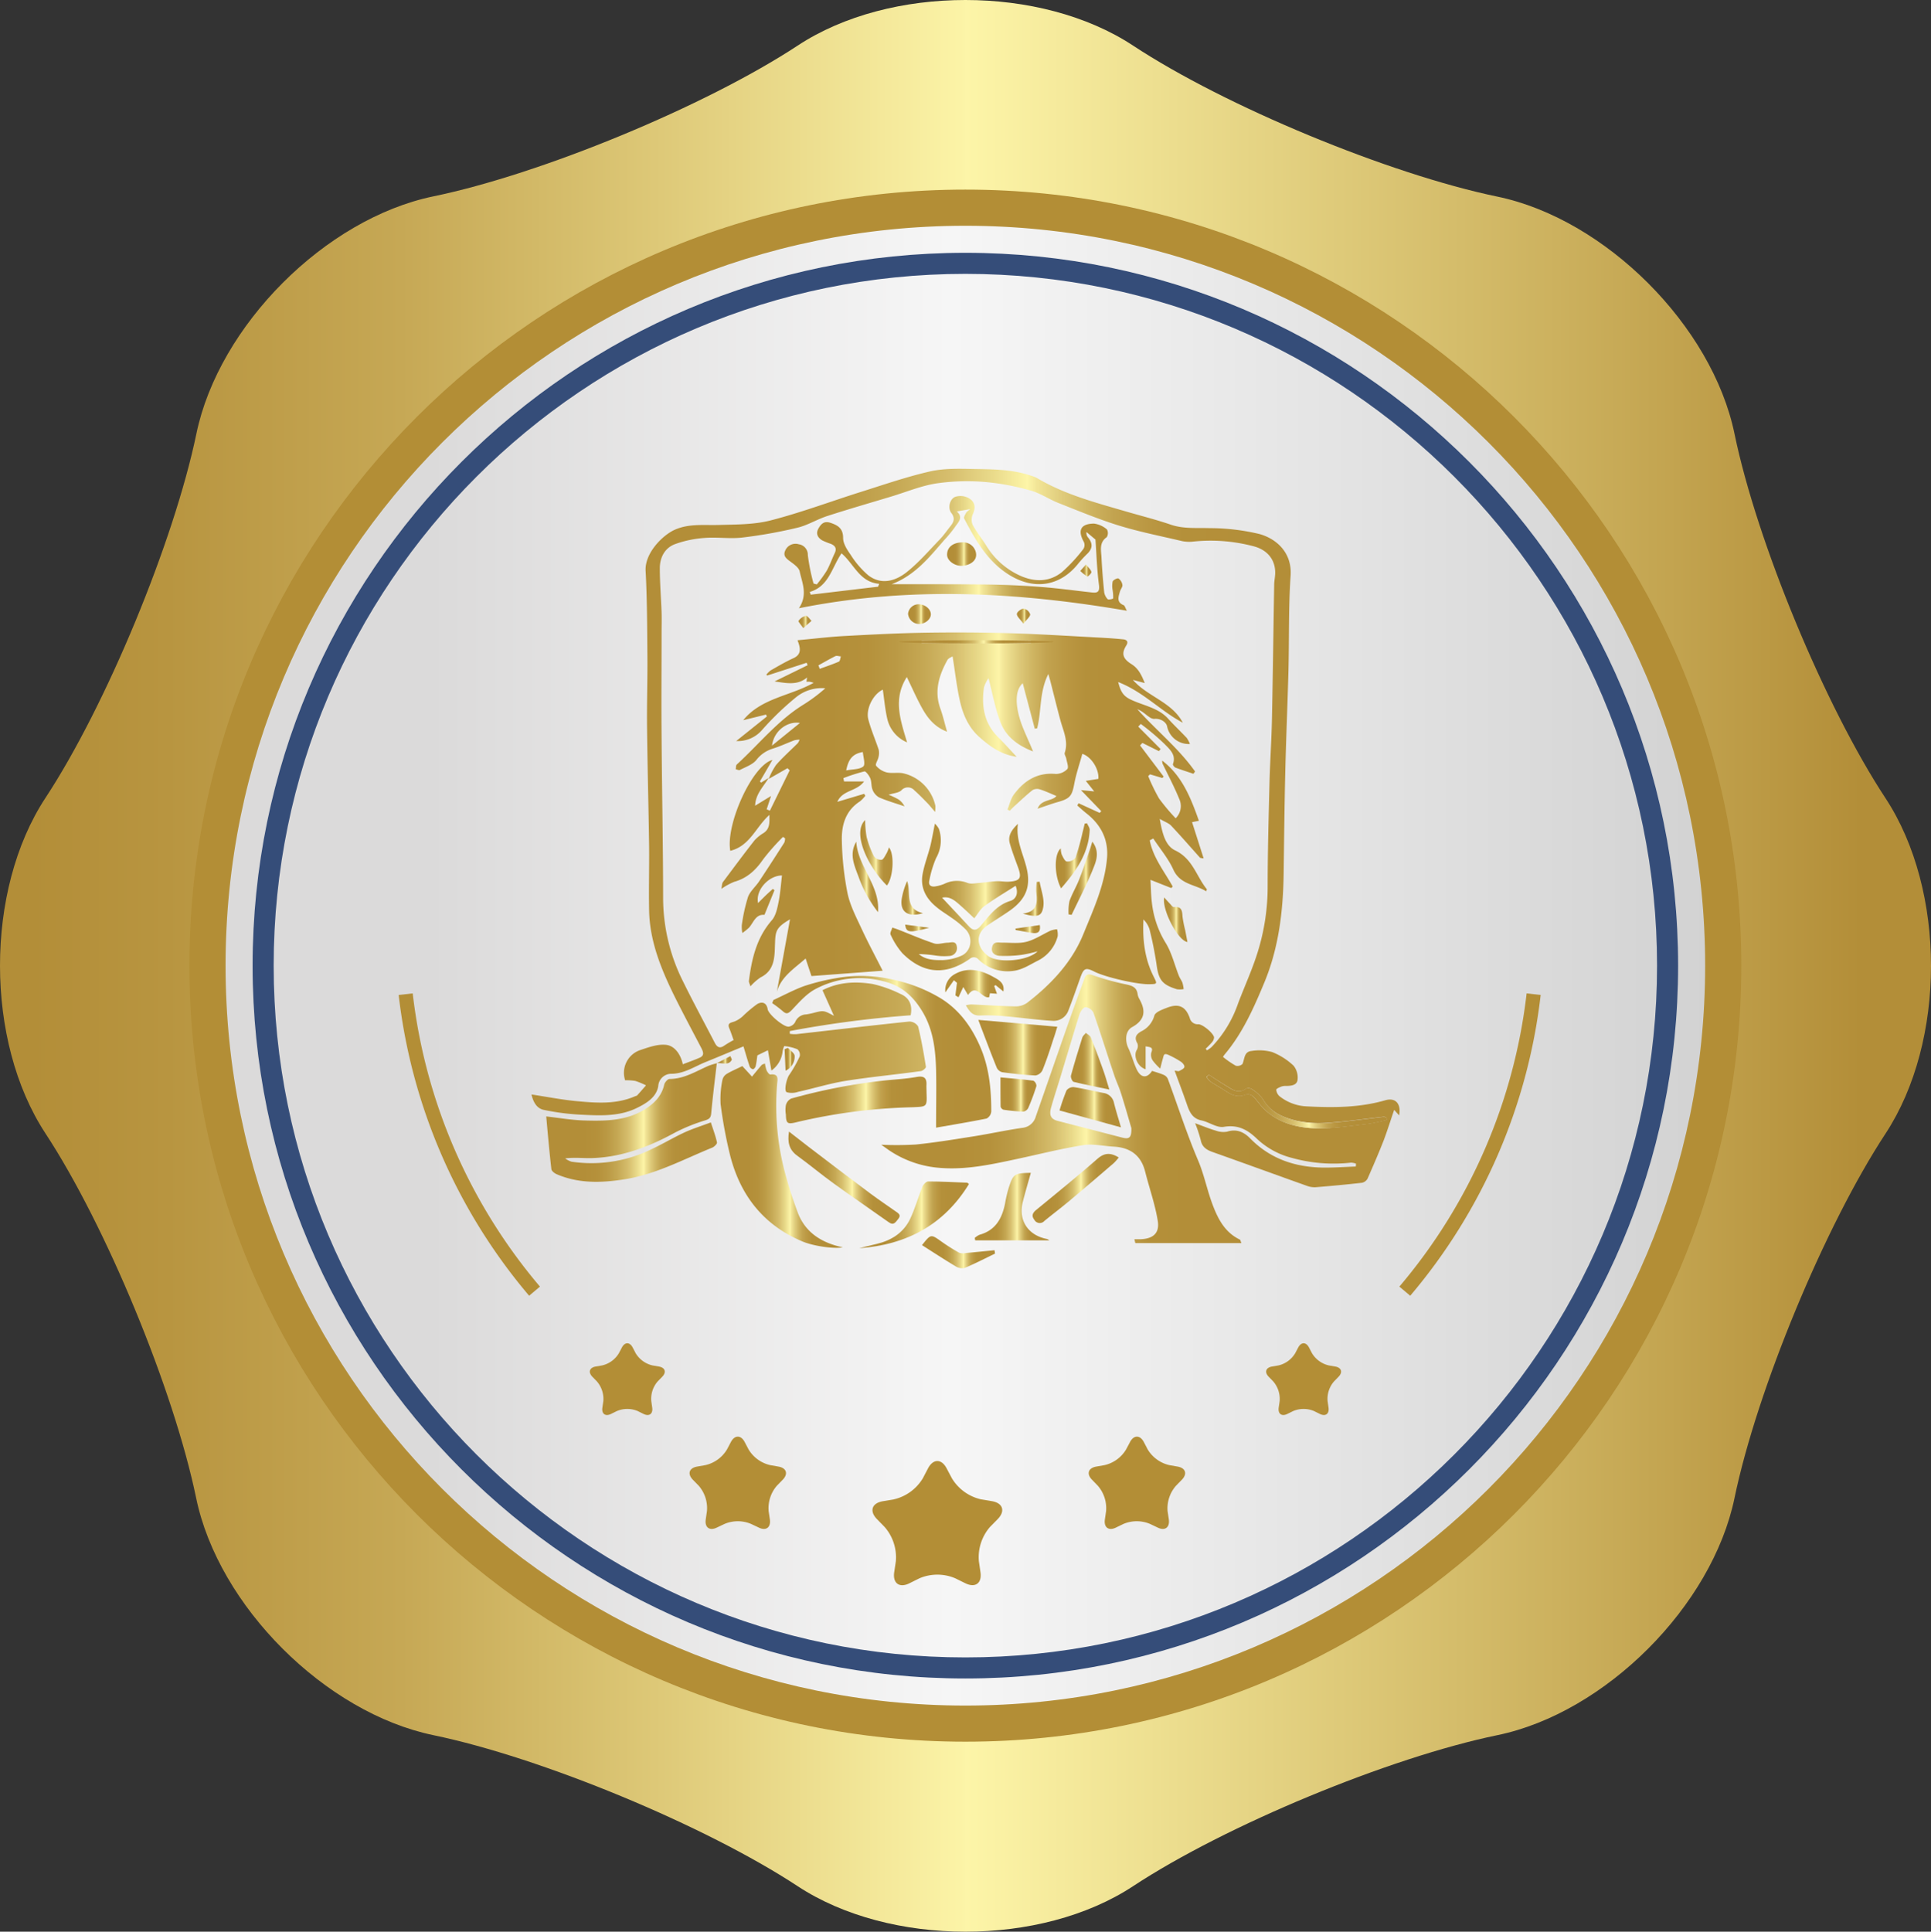 <svg xmlns="http://www.w3.org/2000/svg" xmlns:xlink="http://www.w3.org/1999/xlink" width="1024.137" height="1024.384" viewBox="0 0 1024.137 1024.384"><rect x="0" y="0" width="1024.137" height="1024.384" fill="#333333" stroke="none"/><defs><linearGradient id="a" y1="0.5" x2="1" y2="0.5" gradientUnits="objectBoundingBox"><stop offset="0.02" stop-color="#b38e38"></stop><stop offset="0.09" stop-color="#b89540"></stop><stop offset="0.21" stop-color="#c6a855"></stop><stop offset="0.34" stop-color="#ddc877"></stop><stop offset="0.5" stop-color="#fcf4a7"></stop><stop offset="0.5" stop-color="#fdf5a8"></stop><stop offset="0.96" stop-color="#b38e38"></stop></linearGradient><linearGradient id="b" y1="0.5" x2="1" y2="0.5" gradientUnits="objectBoundingBox"><stop offset="0.14" stop-color="#dbdada"></stop><stop offset="0.49" stop-color="#f6f6f6"></stop><stop offset="1" stop-color="#d2d2d2"></stop></linearGradient><linearGradient id="c" x1="0.001" y1="0.5" x2="1.001" y2="0.5" gradientUnits="objectBoundingBox"><stop offset="0.22" stop-color="#b38e38"></stop><stop offset="0.3" stop-color="#b5913b"></stop><stop offset="0.36" stop-color="#bb9a45"></stop><stop offset="0.42" stop-color="#c6a955"></stop><stop offset="0.48" stop-color="#d6be6d"></stop><stop offset="0.53" stop-color="#e9da8a"></stop><stop offset="0.57" stop-color="#fdf5a8"></stop><stop offset="0.58" stop-color="#f3e698"></stop><stop offset="0.61" stop-color="#dfcb7b"></stop><stop offset="0.64" stop-color="#cfb562"></stop><stop offset="0.67" stop-color="#c2a34f"></stop><stop offset="0.71" stop-color="#ba9742"></stop><stop offset="0.75" stop-color="#b4903a"></stop><stop offset="0.85" stop-color="#b38e38"></stop></linearGradient><linearGradient id="d" x1="0" y1="0.5" x2="1" y2="0.5" xlink:href="#c"></linearGradient><linearGradient id="e" x1="0" y1="0.499" x2="1" y2="0.499" xlink:href="#c"></linearGradient><linearGradient id="f" x1="0" y1="0.5" x2="1" y2="0.5" xlink:href="#c"></linearGradient><linearGradient id="g" x1="-0.001" y1="0.5" x2="1" y2="0.5" xlink:href="#c"></linearGradient><linearGradient id="h" x1="0" y1="0.499" x2="1" y2="0.499" xlink:href="#c"></linearGradient><linearGradient id="i" x1="0" y1="0.5" x2="1.001" y2="0.5" xlink:href="#c"></linearGradient><linearGradient id="j" x1="0" y1="0.5" x2="0.999" y2="0.5" xlink:href="#c"></linearGradient><linearGradient id="k" x1="0" y1="0.5" x2="1" y2="0.5" xlink:href="#c"></linearGradient><linearGradient id="l" x1="0" y1="0.5" x2="1" y2="0.5" xlink:href="#c"></linearGradient><linearGradient id="m" x1="0" y1="0.5" x2="1" y2="0.5" xlink:href="#c"></linearGradient><linearGradient id="n" x1="0" y1="0.5" x2="1" y2="0.5" xlink:href="#c"></linearGradient><linearGradient id="o" x1="0" y1="0.501" x2="1" y2="0.501" xlink:href="#c"></linearGradient><linearGradient id="p" x1="0.001" y1="0.5" x2="1" y2="0.5" xlink:href="#c"></linearGradient><linearGradient id="q" x1="-0.001" y1="0.5" x2="1.001" y2="0.5" xlink:href="#c"></linearGradient><linearGradient id="r" x1="0" y1="0.5" x2="1" y2="0.5" xlink:href="#c"></linearGradient><linearGradient id="s" x1="0" y1="0.502" x2="1" y2="0.502" xlink:href="#c"></linearGradient><linearGradient id="t" x1="0" y1="0.5" x2="1" y2="0.5" xlink:href="#c"></linearGradient><linearGradient id="u" x1="0" y1="0.5" x2="1.001" y2="0.5" xlink:href="#c"></linearGradient><linearGradient id="v" x1="0" y1="0.5" x2="1" y2="0.5" xlink:href="#c"></linearGradient><linearGradient id="w" x1="0.003" y1="0.501" x2="0.999" y2="0.501" xlink:href="#c"></linearGradient><linearGradient id="x" x1="0" y1="0.5" x2="1" y2="0.5" xlink:href="#c"></linearGradient><linearGradient id="y" x1="-0.002" y1="0.5" x2="1" y2="0.5" xlink:href="#c"></linearGradient><linearGradient id="z" x1="-0.002" y1="0.5" x2="1" y2="0.5" xlink:href="#c"></linearGradient><linearGradient id="aa" x1="0" y1="0.5" x2="0.999" y2="0.5" xlink:href="#c"></linearGradient><linearGradient id="ab" x1="0" y1="0.5" x2="1.002" y2="0.5" xlink:href="#c"></linearGradient><linearGradient id="ac" x1="0" y1="0.499" x2="1" y2="0.499" xlink:href="#c"></linearGradient><linearGradient id="ad" x1="0" y1="0.49" x2="0.999" y2="0.49" xlink:href="#c"></linearGradient><linearGradient id="ae" x1="-0.001" y1="0.501" x2="1" y2="0.501" xlink:href="#c"></linearGradient><linearGradient id="af" x1="0" y1="0.502" x2="1" y2="0.502" xlink:href="#c"></linearGradient><linearGradient id="ag" x1="-0.002" y1="0.497" x2="1" y2="0.497" xlink:href="#c"></linearGradient><linearGradient id="ah" x1="0.147" y1="0.5" x2="0.854" y2="0.5" xlink:href="#c"></linearGradient><linearGradient id="ai" x1="-0.001" y1="0.5" x2="1" y2="0.5" xlink:href="#c"></linearGradient><linearGradient id="aj" x1="0" y1="0.5" x2="0.998" y2="0.5" xlink:href="#c"></linearGradient><linearGradient id="ak" x1="0.001" y1="0.5" x2="1.001" y2="0.5" xlink:href="#c"></linearGradient><linearGradient id="al" x1="0" y1="0.5" x2="1" y2="0.5" xlink:href="#c"></linearGradient><linearGradient id="am" x1="-0.003" y1="0.501" x2="0.999" y2="0.501" xlink:href="#c"></linearGradient></defs><g transform="translate(-0.059 -0.01)"><path d="M423.1,24.2c48.92-32.253,128.995-32.253,177.915,0S736.952,92.412,794.2,104.275s113.948,68.473,125.792,125.792,47.877,144.283,80.075,193.222,32.16,128.957,0,177.9-68.194,135.941-80.075,193.222S851.552,908.335,794.2,920.179s-144.283,47.859-193.185,80.075-128.995,32.16-177.915,0S287.249,932.06,229.912,920.179,115.927,851.724,104.084,794.406,56.244,649.9,24.158,601.053s-32.179-128.976,0-177.9,68.175-135.941,80.075-193.222,68.305-113.929,125.68-125.792S374.251,56.3,423.1,24.2Z" transform="translate(0 0)" fill="url(#a)"></path><path d="M877.092,465.546c0,227.337-184.358,411.546-411.546,411.546S54,692.734,54,465.546,238.358,54,465.546,54,877.092,238.209,877.092,465.546Z" transform="translate(46.508 46.55)" fill="#b38e36"></path><path d="M849.031,456.665c0,216.7-175.661,392.384-392.365,392.384S64.3,673.37,64.3,456.665,239.961,64.3,456.665,64.3,849.031,239.961,849.031,456.665Z" transform="translate(55.389 55.431)" fill="url(#b)"></path><path d="M450.026,828.053C241.572,828.053,72,658.481,72,450.026S241.572,72,450.026,72,828.053,241.591,828.053,450.026,658.462,828.053,450.026,828.053Zm0-744.88c-202.272,0-366.853,164.6-366.853,366.853S247.736,816.88,450.026,816.88,816.88,652.336,816.88,450.026,652.3,83.173,450.026,83.173Z" transform="translate(62.028 62.07)" fill="#354d79"></path><path d="M375.01,418.48a14.208,14.208,0,0,1,11.043,0l3.054,1.508c3.035,1.508,5.121,0,4.637-3.352l-.484-3.389a14.059,14.059,0,0,1,3.408-10.484l2.384-2.458c2.365-2.421,1.564-4.86-1.769-5.438l-3.371-.577a14.153,14.153,0,0,1-8.939-6.48l-1.583-3.035c-1.564-2.98-4.134-2.98-5.717,0l-1.6,3.035a14.041,14.041,0,0,1-8.9,6.48l-3.389.577c-3.315.577-4.115,3.017-1.75,5.438l2.384,2.458a14.208,14.208,0,0,1,3.408,10.484l-.5,3.389c-.484,3.352,1.6,4.86,4.618,3.352Z" transform="translate(310.918 329.817)" fill="#b38e36"></path><path d="M182.39,418.48a14.208,14.208,0,0,1,11.043,0l3.054,1.508c3.035,1.508,5.121,0,4.637-3.352l-.484-3.389a14.041,14.041,0,0,1,3.389-10.484l2.4-2.458c2.346-2.421,1.564-4.86-1.769-5.438l-3.371-.577a14.153,14.153,0,0,1-8.939-6.48l-1.583-3.035c-1.564-2.98-4.134-2.98-5.717,0l-1.6,3.035a14.022,14.022,0,0,1-8.92,6.48l-3.371.577c-3.315.577-4.115,3.017-1.75,5.438l2.384,2.458a14.209,14.209,0,0,1,3.408,10.484l-.5,3.389c-.5,3.352,1.6,4.86,4.618,3.352Z" transform="translate(144.841 329.817)" fill="#b38e36"></path><path d="M404.364,443.235l-5.754-4.842A292.012,292.012,0,0,0,466.1,282.9l7.449.838a299.5,299.5,0,0,1-69.181,159.5Z" transform="translate(343.631 243.908)" fill="#b38e36"></path><path d="M182.8,443.235l5.736-4.842A292.161,292.161,0,0,1,121.049,282.9l-7.449.838a299.5,299.5,0,0,0,69.2,159.5Z" transform="translate(97.895 243.908)" fill="#b38e36"></path><path d="M230.64,257.78a35.38,35.38,0,0,1,3.929-7.449c3.557-4.06,7.635-7.672,11.471-11.49a8.118,8.118,0,0,0,.968-1.862,12.494,12.494,0,0,0-2.7.3c-3.911,1.471-7.71,3.277-11.695,4.507a17.393,17.393,0,0,0-8.6,6.034c-2.048,2.439-5.587,3.613-8.659,5.214-.521.279-1.471-.223-2.216-.354.186-.894,0-2.1.633-2.607,11.695-10.708,21.657-23.3,35.382-31.751a85.512,85.512,0,0,0,11.49-8.6,21.527,21.527,0,0,0-15.419,4.674,154.672,154.672,0,0,0-17.914,17.188,16.983,16.983,0,0,1-13.929,6.127l16.276-13.035-.466-1.006-12.086,2.98c9.553-11.75,24.674-12.719,37.374-19.832-1.136-.3-1.639-.484-2.179-.559a12.074,12.074,0,0,0-1.657,0l.335-2.272c-5.177,4.413-11.173,2.961-17.244,2.1l17.542-8.6-.54-1.3-20.857,6.76-.521-.428a12.086,12.086,0,0,1,2.235-2.235c3.985-2.272,7.952-4.618,12.123-6.518s3.985-4.972,2.179-9.516c8.939-.819,17.207-1.862,25.494-2.272,14.246-.782,28.51-1.508,42.831-1.732q22.57-.354,45.14.3c15.624.466,31.248,1.49,46.872,2.309,4.171.223,8.343.5,12.5.931,1.862.2,2.756,1.322,1.564,3.184-2.644,4.209-2.03,6.946,2.663,9.907,3.724,2.309,5.344,5.717,7.114,10.074l-6.294-1.676c7.784,8.92,20.689,11.676,26.462,22.7-11.75-6.2-20.912-16.369-34.283-21.564,1.21,4.507,2.328,7.169,6.35,9.143,6.741,3.333,14.767,4.32,20.168,10.3,3.147,3.5,6.611,6.741,9.832,10.168a15.343,15.343,0,0,1,1.713,3.24,11.676,11.676,0,0,1-12.1-9.311c-.521-2.57-3.929-4.413-6.909-3.985a4.786,4.786,0,0,1-2.588-1.043c-1.062-.67-1.974-1.527-3-2.253a15.009,15.009,0,0,0-3.3-1.862c9.963,11.173,21.937,20.726,30.633,33.054l-.875,1.21c-3.166-1.08-6.387-2.086-9.516-3.277-.633-.242-1.527-1.453-1.359-1.862,1.862-5.028-1.862-7.97-4.562-10.782a130.7,130.7,0,0,0-12.477-10.521l-1.359,1.415q5.922,5.94,11.862,11.918l-.894,1.1-8.752-4.358-1.229,1.322,12.477,16.518-.67.763-6.555-1.955-.95.931a98.468,98.468,0,0,0,5.754,11.881,105.8,105.8,0,0,0,8.808,10.5,9.032,9.032,0,0,0,1.862-10.335c-2.5-6.127-5.587-11.993-8.492-17.97a3.594,3.594,0,0,1-.484-2.253c10.559,8.063,15.084,19.628,19.441,31.881l-3.631.726c2.03,6.369,4.022,12.57,6.127,19.181a8.353,8.353,0,0,1-1.862-.279c-5.1-5.68-10.112-11.471-15.344-17.021-1.285-1.359-3.315-2.011-6.071-3.613,1.322,7.337,2.831,14.19,8.268,16.76,9.311,4.451,11.173,13.78,16.76,20.6,0,0-.093.242-.41,1.024-6-3.724-13.818-3.538-17.412-11.508-2.663-5.885-7.039-11.006-10.633-16.48l-1.862.987c1.732,9.125,7.728,16.481,12.179,24.488l-.745.819L433.1,311.3c.261,4.618.279,8.4.745,12.1a51.379,51.379,0,0,0,7.225,21.21c3.315,5.307,4.767,11.713,7.114,17.635.5,1.248,1.378,2.365,1.862,3.613a18.791,18.791,0,0,1,.652,3.389,11.172,11.172,0,0,1-3.5.093c-8.026-2.439-9.8-5.047-10.894-13.222a188.989,188.989,0,0,0-3.724-18.622,12.7,12.7,0,0,0-3.2-5.177c-.54,10.484.577,20.633,5.289,30.075,2.086,4.153,2.235,4.19-2.346,4.264-6.443.112-23.315-3.724-29.2-6.778-4.283-2.16-5.4-1.695-7.058,2.849-2.142,5.978-4.19,11.974-6.5,17.877a8.306,8.306,0,0,1-8.361,5.475c-8.212-.466-16.406-1.676-24.618-2.365a97.492,97.492,0,0,0-13.78-.466c-4.078.224-5.68-2.141-7.616-5.419a16.307,16.307,0,0,1,2.849-.447c7.821.335,15.605.875,23.426,1.024a10.466,10.466,0,0,0,6.182-1.862c12.737-9.832,23.687-21.4,29.8-36.332,5.326-13.035,11.285-25.94,12.589-40.168.912-9.758-3-17.784-10.8-23.911-1.713-1.341-3.315-2.831-4.953-4.246l.689-1.21,11.173,5.121.857-.912L396.226,263.72l7.039.689-4.451-5.587,6.648-1.061c.447-5.251-3.836-11.844-8.51-13.259-1.453,5.326-3.277,10.577-4.283,15.978-1.192,6.276-2.216,7.747-8.6,9.534-3.5.987-6.927,2.272-10.819,3.575,1.75-5.065,7.933-3.929,9.944-6.76-2.775-1.136-5.7-2.533-8.771-3.5a4.916,4.916,0,0,0-3.929.428c-3.52,2.831-6.8,5.978-10.149,9.013-.652.6-1.21,1.3-1.862,1.862l-1.248-.6c1.136-2.719,1.769-5.791,3.5-8.082,5.419-7.244,12.365-11.695,22.123-10.8A8.454,8.454,0,0,0,389,252.547c.838-.968-.261-3.724-.577-5.587-.186-1.024-1.08-2.179-.8-3.017,2.067-6.2-.819-11.676-2.328-17.356-1.862-6.89-3.538-13.818-5.326-20.726-.223-.857-.484-1.732-1.043-3.724-4.879,9.721-3.557,19.683-5.94,28.827l-1.266.168c-2.1-7.952-4.209-15.885-6.369-24.078-3.371,2.961-4.246,8.976-1.862,17.821,1.639,5.9,4.544,11.471,7.337,18.324-8.492-3.24-14.525-8.119-17.356-15.661-2.719-7.244-4.115-14.9-6.257-23.166a16.944,16.944,0,0,0-2.4,4.823c-1.415,9.851,0,18.994,7.449,26.425,3.3,3.24,6.369,6.723,9.851,10.428-8.1-1.08-14.06-5.419-19.721-10.428-6.034-5.345-8.9-12.4-10.521-19.907s-2.421-14.9-3.724-22.924c-.67.466-2.179.95-2.737,1.955-4.507,8.119-7.095,16.518-3.724,25.829,1.359,3.724,2.253,7.728,3.538,12.179-6.48-2.421-10.242-7.095-13.184-12.384s-5.214-10.54-8.156-16.611c-7.449,11.695-3.408,22.719.13,34.656a17.877,17.877,0,0,1-10.5-12.477c-1.173-5.047-1.6-10.242-2.365-15.493-5.177,2.421-9.162,10.3-7.672,15.885s3.724,10.633,5.493,16a8.7,8.7,0,0,1-.149,4.022c-.317,1.583-1.862,3.724-1.192,4.488a10.689,10.689,0,0,0,5.587,3.5c2.924.652,6.183-.168,9.069.54a22.663,22.663,0,0,1,16.76,17.244,19.332,19.332,0,0,1-.168,3.166c-1.862-2.086-2.924-3.482-4.171-4.767-2.216-2.253-4.413-4.544-6.778-6.629a4.6,4.6,0,0,0-6.983,0c-1.453,1.3-3.966,1.415-6.741,2.291a41.272,41.272,0,0,1,5.158,2.421,9.534,9.534,0,0,1,3.277,3.724c-4.488-1.527-9.088-2.849-13.426-4.711a7.859,7.859,0,0,1-3.5-4.06c-.782-1.862-.447-4.153-1.192-6.034-.6-1.49-2.365-3.836-3.128-3.724a94.753,94.753,0,0,0-11.173,3.575l.372,1.769h10.6c-4.022,5.456-11.378,4.395-14.171,10.8l14.209-4.246.652,1.006a17.577,17.577,0,0,1-2.868,3c-7.877,5.065-9.888,13.035-9.59,21.3a158.4,158.4,0,0,0,3.017,27.5c1.415,6.629,4.749,12.9,7.635,19.143,3.408,7.337,7.263,14.469,10.987,21.862l-37.765,2.831c-.931-2.775-1.862-5.587-3.091-9.311-6.387,5.587-13.035,9.739-15.27,17.71,2.272-12.533,4.562-25.065,6.983-38.492-7.672,4.469-7.71,6.425-7.97,13.315-.223,6.35,0,13.762-7.654,17.486a28.865,28.865,0,0,0-5.363,4.73c-.372-1.3-.913-2.16-.8-2.942,1.49-11.62,4.022-22.756,12.123-32.067,2.1-2.4,2.886-6.182,3.557-9.479.968-4.693,1.266-9.5,1.862-14.3-6.927,0-14.153,7.616-12.7,14.618,1.639-1.62,2.924-2.942,4.246-4.209s2.4-2.2,3.613-3.3l.838.745c-1.732,4.246-3.464,8.51-5.307,13.035-4.693-.428-5.717,3.985-8.175,6.76a27.926,27.926,0,0,1-3.538,2.849,16.761,16.761,0,0,1-.3-4.153,92.024,92.024,0,0,1,3.277-14.9c1.117-3.073,4.022-5.475,5.9-8.305,4.544-6.816,8.957-13.687,13.371-20.577a6.147,6.147,0,0,0,.41-2.253l-1.1-.763a117.079,117.079,0,0,0-10.521,11.881c-3.929,5.736-8.529,10.056-15.419,11.955a36.26,36.26,0,0,0-6.76,3.724c.372-1.657.279-2.868.838-3.613,5.587-7.449,11.08-14.9,16.76-22.123a21.229,21.229,0,0,1,4.842-3.911c3.557-2.4,3.017-5.978,3.054-9.572-7.132,6.238-10.279,16.5-20.763,19.032-2.5-14.1,11.75-45.419,22.346-48.175l-6.648,11.415.67.577c1.322-.8,2.644-1.6,3.948-2.421-2.7,4.618-6.927,8.436-7.132,14.693l8.436-5.158c-1.043,3.2-1.695,5.14-2.328,7.095l1.732.689q5.233-10.708,10.484-21.4l-1.173-1.117Zm139.106-72.1v-1.21H311.7v1.21ZM271.72,253.292c3.464-.689,7.076-.466,9.069-2.123,1.21-1.024,0-4.953-.242-7.635-5.214.913-7.616,3.52-8.827,9.758Zm-24.544-25.177c-6.35-1.117-13.8,3.948-14.8,12.011Zm9.814-30.559.689,1.862c3.408-1.248,6.853-2.384,10.168-3.836.633-.279.726-1.862,1.061-2.775-.968,0-2.123-.5-2.886-.149-3.073,1.527-6.034,3.259-9.032,4.9Z" transform="translate(177.131 155.285)" fill="url(#c)"></path><path d="M258.628,436.475c-1.006-2.775-1.564-4.507-2.272-6.182-1.266-2.98.875-3,2.831-3.724a14.675,14.675,0,0,0,4.209-2.682,68.168,68.168,0,0,1,7.709-6.5c2.5-1.471,5.009-.912,5.587,2.756.484,2.737,8.529,9.516,11.173,9.218a4.842,4.842,0,0,0,3.389-2.4,6.462,6.462,0,0,1,5.791-4.1,36.259,36.259,0,0,0,3.724-.745c5.587-1.453,5.587-1.471,11.061,1.49-2.216-4.991-4.078-9.143-6.071-13.575,8.566-4.395,17.616-4.749,26.611-3.3a65.55,65.55,0,0,1,14.711,5.251c4.656,1.974,6.518,5.773,5.438,11.341a573.45,573.45,0,0,0-64.1,8.361v1.453a19.142,19.142,0,0,0,3.408.2c19.981-2.253,39.944-4.618,59.944-6.7a5.587,5.587,0,0,1,4.693,2.57c1.75,7.058,3,14.246,4.153,21.434.093.633-1.657,2.141-2.682,2.272-13.259,1.862-26.611,3.073-39.832,5.177-8.529,1.378-16.76,3.948-25.289,5.829a10.186,10.186,0,0,1-6.034.186c-1.583-.782,0-7.318,1.322-9.143a63.447,63.447,0,0,0,5.587-9.888,3.873,3.873,0,0,0-1.229-3.724,24.205,24.205,0,0,0-6.983-1.695,10.111,10.111,0,0,0-.913,3.147,14.246,14.246,0,0,1-5.885,9.814c-.708-4-1.248-7.169-1.862-10.763l-5.587,2.719c-.317,2.123-.5,3.985-.931,5.791-.149.633-.95,1.546-1.415,1.546a2.4,2.4,0,0,1-1.713-1.341c-1.136-3.3-2.086-6.667-3.315-10.763-7.076,2.924-13.575,5.68-20.13,8.324-5.847,2.365-11.08,6.052-17.9,6.22a6.909,6.909,0,0,0-7.169,6.518c-.968,5.959-6.35,9.181-11.583,11.713-9.05,4.358-18.827,3.966-28.473,3.5a126.626,126.626,0,0,1-20.708-2.607c-3.724-.782-5.587-4.209-6.462-8.156,8.473,1.285,16.369,2.849,24.339,3.575,10.3.95,20.689,1.695,30.577-2.626.372-.168.894-.2,1.136-.484,1.6-1.75,3.129-3.538,4.674-5.307a40.523,40.523,0,0,0-5.68-2.346,28.635,28.635,0,0,0-5.382-.335,12.719,12.719,0,0,1,7.747-15.94c4.525-1.508,9.5-3.371,14.022-2.849s7.71,5.065,8.808,10.3c3.371-1.3,6.257-2.291,9.032-3.538,2.458-1.1,1.862-2.924.894-4.879-4.991-9.572-10.13-19.106-14.9-28.808-6.816-14-12.57-28.417-12.886-44.246-.223-11.359.093-22.737,0-34.1-.3-20.987-.875-41.993-1.1-63-.149-12.514.279-25.028.186-37.523-.13-15.214-.13-30.428-.95-45.605-.484-9.311,8.771-18.622,15.177-21.639,7.635-3.5,15.512-2.439,23.464-2.663,9.311-.261,18.883-.149,27.765-2.439,16.183-4.171,31.9-10.093,47.859-15.121,12.1-3.818,24.209-8.007,36.518-10.819,7.449-1.695,15.289-1.471,22.942-1.322,10.186.186,20.484.149,30.3,3.445a17.225,17.225,0,0,1,3.5,1.341c14.674,8.752,31.062,13.035,47.281,17.765,7.9,2.309,15.9,4.3,23.669,6.965,6.834,2.346,13.724,1.639,20.67,1.862a113.6,113.6,0,0,1,26.425,3.128c9.088,2.533,17.337,9.926,16.518,22.067-1.155,16.76-.726,33.687-1.155,50.54-.466,17.821-1.248,35.624-1.676,53.427s-.615,35.922-.857,53.873c-.261,19.851-2.57,39.423-10.223,57.877-5.587,13.426-11.49,26.853-21.08,38.212a10.438,10.438,0,0,0-.875,1.285,48.776,48.776,0,0,0,6.778,4.674,3.836,3.836,0,0,0,3.575-.931c1.155-2.7.8-6.536,4.786-6.89a25.642,25.642,0,0,1,10.95.577,35.6,35.6,0,0,1,11.378,7.263,10.056,10.056,0,0,1,2.086,7.449c-.317,2.905-3.371,3.222-6.015,3.259a6.91,6.91,0,0,0-2.5.3c-1.043.428-2.793,1.155-2.775,1.695a5.177,5.177,0,0,0,1.657,3.408,24.973,24.973,0,0,0,14.637,5.438c14.022.745,27.933.689,41.6-3.259,5.326-1.546,8.436,1.862,7.263,8.026l-2.626-2.924c-1.993,5.773-3.631,11.08-5.587,16.238-2.663,6.816-5.587,13.538-8.51,20.2a4.45,4.45,0,0,1-3.035,2.235c-8.194.931-16.406,1.695-24.637,2.365a11.47,11.47,0,0,1-4.507-.745c-16.76-5.959-33.315-12.011-50.019-17.933-3.222-1.155-5.587-2.607-6.313-6.331a71.575,71.575,0,0,0-2.961-8.939c4.339,1.583,7.6,2.961,10.95,3.911a11.4,11.4,0,0,0,6.052.559c5.009-1.6,8.883.223,12.123,3.5,10.912,11.173,24.432,15.512,39.683,15.568,5.475,0,10.931-.372,16.406-.577l.112-1.527a8.923,8.923,0,0,0-2.626-.54,82.589,82.589,0,0,1-31.4-2.514,42.049,42.049,0,0,1-18.454-10.074c-4.9-4.73-10.019-7.71-17.616-6.387-3.724.615-7.784-2.533-11.825-3.389-4.8-.987-6.331-4.395-7.691-8.305-2.011-5.866-4.227-11.657-6.592-18.119,1.285.13,1.993.428,2.421.2,1.043-.559,2.551-1.229,2.756-2.1s-.912-2.216-1.862-2.831a45.4,45.4,0,0,0-5.959-3.315c-.819-.41-1.974-.931-2.589-.633s-.8,1.546-1.043,2.4c-.5,1.732-.912,3.482-1.359,5.214a29.574,29.574,0,0,1-3.966-4.283,5.419,5.419,0,0,1-.782-4.19c1.248-2.961-.54-2.886-3-3.333v12.123c-4.3-1.248-6.592-7.058-4.73-10.149a4.19,4.19,0,0,0,.391-3.519c-1.862-3.073-.708-4.879,2.048-6.425a13.147,13.147,0,0,0,6.927-8.343c.521-1.862,4.171-3.2,6.648-4.153,6.22-2.421,9.925-.782,12.123,5.419a4.3,4.3,0,0,0,4.544,3.315c2.4,0,8.156,4.916,8.343,6.983a4.115,4.115,0,0,1-1.1,2.57,38.588,38.588,0,0,1-3.333,3.426l.689.875a18.045,18.045,0,0,0,2.439-1.75,63.091,63.091,0,0,0,14.041-23.11c3.445-9.125,7.56-18.026,10.428-27.3a116.7,116.7,0,0,0,5.27-34.618c0-18.268.5-36.536.968-54.8.279-11.285,1.061-22.57,1.3-33.855.5-23.78.782-47.579,1.192-71.359,0-2.067.484-4.115.54-6.182.149-7.169-4.115-12.291-11.006-14.227a88.845,88.845,0,0,0-33.222-2.533,19.515,19.515,0,0,1-6.22-.577c-10.857-2.551-21.844-4.73-32.477-8.007s-21.434-7.765-32.048-11.955c-5.009-1.955-9.59-5.2-14.711-6.592a128.171,128.171,0,0,0-24.041-4.544,113.6,113.6,0,0,0-25.9.745c-8.156,1.266-16.015,4.562-24,6.965-11.341,3.426-22.737,6.7-34,10.354-5.4,1.75-10.391,4.916-15.866,6.2a253.6,253.6,0,0,1-29.162,5.2c-6.555.764-13.333-.335-19.944.2a57.727,57.727,0,0,0-15.81,3.315c-5.382,2.048-7.952,7.076-7.97,12.682,0,7.821.652,15.642.931,23.482.112,3.52,0,7.058,0,10.6,0,18.4-.168,36.778,0,55.177.2,28.641.8,57.263.819,85.9a98.976,98.976,0,0,0,10.689,44.3c5.363,10.894,11.173,21.6,16.76,32.384,1.155,2.216,2.626,3.091,5.009,1.359a55.644,55.644,0,0,1,4.916-2.9ZM510.7,454.892l-1.359,1.1a12.1,12.1,0,0,0,2.179,2.458c2.775,1.862,5.7,3.464,8.492,5.289,3.2,2.1,6.369,3.2,10.223,1.583a4.395,4.395,0,0,1,3.724.838c2.439,2.365,4.283,5.382,6.8,7.654,7.747,6.983,17.542,9.311,27.486,9.423,8.752.168,17.542-1.322,26.294-2.309,3.52-.391,6.983-1.378,10.466-2.086l-.149-1.21c-.447-.186-.931-.559-1.378-.521-9.721,1.061-19.4,2.514-29.143,3.147a57.225,57.225,0,0,1-17.393-1.08c-6.816-1.713-13.557-4.3-17.449-11.173a21.359,21.359,0,0,0-6.089-5.587,3.352,3.352,0,0,0-2.886-.242c-4.153,3.147-7.356.5-10.652-1.471s-6.108-3.855-9.125-5.81Z" transform="translate(130.521 115.1)" fill="url(#d)"></path><path d="M251.05,367.818a178.174,178.174,0,0,0,18.38-.112c10.41-1.08,20.745-2.775,31.08-4.413,8.492-1.359,16.89-3.222,25.4-4.432a8.212,8.212,0,0,0,7.114-6.071c5.81-16.574,11.527-33.166,17.356-49.739q4.171-11.844,8.547-23.631c.745-2.011,2.011-2.309,4.32-1.508a136.614,136.614,0,0,0,17.188,4.786c3.408.689,6.108,1.434,6.592,5.345a6.947,6.947,0,0,0,.819,2.328c3.557,6.22,3.278,11.173-3.724,15.047-3.724,2.067-3.873,7.281-2.03,11.173s2.682,7.542,4.376,11.173c2.253,4.786,5.587,4.935,8.212.894,2.141.708,4.227,1.266,6.182,2.123a4.227,4.227,0,0,1,2.16,2.086c5.326,14.395,10.019,29.05,16.015,43.147,3.222,7.579,4.749,15.531,7.579,23.147S433.08,414.205,441.2,418.1c.335.168.428.894.838,1.862H385.873c-.168,0-.335-1.155-.577-2.03h3.073c6.816-.2,10.41-3.166,9.311-9.814-1.434-8.79-4.469-17.318-6.685-26.071s-8.026-12.793-16.853-13.24c-5.363-.279-10.875-1.6-16.052-.763-11.676,1.862-23.184,4.786-34.767,7.263-14.209,3.035-28.38,6.22-43.147,4.6a55.362,55.362,0,0,1-25.214-9.311Zm132.644-8.827c-1.527-5.177-3.389-11.825-5.475-18.4-1.061-3.389-2.644-6.592-3.724-9.963-3.724-10.968-7.114-22.011-10.95-32.924a5.345,5.345,0,0,0-4.153-2.812c-1.1,0-2.663,2.16-3.147,3.631-3.222,10.13-6.182,20.354-9.311,30.521-1.862,6.35-4,12.663-5.81,19.05-1.173,4.171,0,6.182,3.5,7.076l34.432,8.92c3.52.838,4.767,0,4.637-5.14Z" transform="translate(216.405 239.251)" fill="url(#e)"></path><path d="M246.114,302.69c-1.024,8.883-2.16,17.765-2.98,26.667-.2,2.365-.913,3.073-3.2,3.817a94.327,94.327,0,0,0-16.127,6.536c-13.631,7.449-27.821,12.886-43.538,13.464-4.693.168-9.423-.466-14.6.168a11.173,11.173,0,0,0,3.352,1.751,72.123,72.123,0,0,0,42.328-6.574c5.922-2.737,11.546-6.127,17.467-8.883,4.264-1.974,8.808-3.389,14.115-5.382,1.21,3.724,2.5,7.114,3.259,10.615.168.726-1.434,2.328-2.551,2.775-15.2,6.182-29.8,14.115-46.294,16.76-12.309,1.955-24.525,2.365-36.276-2.719-1.117-.5-2.607-1.676-2.719-2.663-1.043-9.162-1.862-18.361-2.719-27.933,6.667.763,13.035,1.862,19.572,2.123,11.434.354,23,.391,33.147-6.164,4.767-3.073,8.585-6.983,9.851-12.849.261-1.173,1.862-2.979,2.775-2.979,7.8,0,14.115-4.115,20.875-7.039a39.476,39.476,0,0,1,4.376-1.322Z" transform="translate(134.133 260.971)" fill="url(#f)"></path><path d="M216.852,304.238l5.121,5.587c1.695-2.048,3.352-4.115,5.1-6.108.3-.354.912-.466,1.769-.857a18.919,18.919,0,0,0,.913,3.724c.41.857,1.4,2.216,1.974,2.142,4.8-.633,3.724,2.924,3.575,5.158a138.546,138.546,0,0,0,5.047,50.056c1.657,6.071,3.724,12.086,5.885,17.989,4.115,10.763,12.812,16.071,23.911,18.454-5.1.875-15.81-.763-21.546-3.184-20.968-8.864-33.147-24.916-38.417-46.387a243.564,243.564,0,0,1-4.86-26.387,49.534,49.534,0,0,1,.95-12.775,5.1,5.1,0,0,1,2.235-3.222C210.968,306.938,213.668,305.821,216.852,304.238Z" transform="translate(176.915 261.117)" fill="url(#g)"></path><path d="M405.1,202.1c-58.138-9.963-115.456-13.035-173.948-1.322,4.842-7.207,1.695-13.426.41-19.534-.391-1.862-2.737-3.594-4.525-4.916-2.1-1.583-4.469-2.98-3.222-5.94a5.922,5.922,0,0,1,7.263-3.538,5.587,5.587,0,0,1,4.8,5.736,106.152,106.152,0,0,0,3.035,15.084l1.713.484a67.037,67.037,0,0,0,5.214-7.169c1.695-2.98,2.812-6.294,4.3-9.4,1.21-2.477.279-3.948-2.011-4.935a37.668,37.668,0,0,1-4.618-1.862c-2.439-1.471-3.52-3.594-1.974-6.332s3.24-4.041,6.48-2.942c3.966,1.341,6.592,3.035,6.592,8.063,0,2.924,2.067,6.127,3.911,8.734a47.987,47.987,0,0,0,9.423,11.006c6.909,5.289,14.395,3.054,20.372-1.676,6.369-5.065,11.75-11.341,17.412-17.207,2.216-2.29,4.022-4.953,6.015-7.449,1.713-2.179,2.216-4.209.261-6.723s-.95-7.263,1.955-8.529a9.162,9.162,0,0,1,7.244.633c3.575,2.067,3.724,5.2,2.216,8.492a7.225,7.225,0,0,0-.149,5.587c1.993,3.724,4.73,7.207,7.076,10.838a40.484,40.484,0,0,0,19.385,16.76c7.579,2.98,14.767,2.514,20.968-2.458a86.083,86.083,0,0,0,11.378-12.309,3.967,3.967,0,0,0,.168-3.724c-3.371-6.071-1.676-9.59,5.419-9.665a13.036,13.036,0,0,1,6.89,3.129,4.208,4.208,0,0,1-.112,4.06c-4.1,2.831-3.017,6.834-2.831,10.559.317,6.2.819,12.4,1.453,18.622a6.872,6.872,0,0,0,1.862,3.724c.41.428,2.849-.112,2.905-.447a20.683,20.683,0,0,0-.279-4.246,11.92,11.92,0,0,1,0-4.674c.335-.875,2.551-1.955,3.128-1.6a5.065,5.065,0,0,1,2.048,3.426c.13,1.08-.95,2.235-1.285,3.426-.782,2.775-2.03,5.68,1.993,7.318C404,199.455,404.258,200.665,405.1,202.1Zm-124.767-14.06h15.345c12.533,0,25.084,0,37.616.186,8.79.168,17.6.577,26.35,1.266s17.486,1.862,26.22,2.849c2.942.335,5.009.484,4.432-3.929-1.08-8.026-1.3-16.183-1.862-24.06l-4.767-4a3.724,3.724,0,0,0,.819,2.886c2.589,3.073,2.533,5.9-.466,8.734a59.427,59.427,0,0,0-5.084,5.587c-9.5,11.583-23.054,13.65-36.164,5.587-11.546-7.095-17.914-18.454-23.967-29.944-.335-.652.5-2.048,1.024-2.98.354-.652,1.117-1.061,2.2-2.03l-7.114,1.266c3.724,3.352.577,5.81-1.024,8.324a67.933,67.933,0,0,1-5.587,6.76c-7.858,9.013-15.307,18.622-27.97,23.5Zm-7.169,1.3.559-1.527c-10.372-.838-13.259-10.41-19.963-16.164-5.2,7.579-6.667,17.523-16.853,20.484l.521,1.453Z" transform="translate(192.62 121.785)" fill="url(#h)"></path><path d="M277.252,234.57a10.58,10.58,0,0,1,2.123,2.737,18.92,18.92,0,0,1-1.49,15.531,56.313,56.313,0,0,0-3.557,11.769c-.689,2.644.875,3.613,3.3,3.2a19.87,19.87,0,0,0,4.749-1.378,15.1,15.1,0,0,1,12.2-.447c1.862.726,4.283.13,6.443,0,2.98-.223,5.959-.745,8.939-.894,2.216-.112,4.451.391,6.648.242,5.978-.41,6.816-1.974,4.693-7.765-1.527-4.153-3.11-8.287-4.32-12.533s1.266-7.449,4.32-10.391c-1.173,8.231,2.514,15.326,4.432,22.793,2.626,10.13,0,17.021-8.566,23.11-3.985,2.812-8.194,5.307-12.2,8.1-6.331,4.432-5.736,11.173.354,15.978,5.251,4.115,21.248,2.868,26.406-2.365a75.485,75.485,0,0,1-8.324,1.862,67.893,67.893,0,0,1-11.825.54c-2.365-.149-4.749-1.508-3.966-4.693s3.315-2.272,5.494-2.309c4.283,0,8.752.577,12.775-.466,4.488-1.173,8.51-3.948,12.793-5.922a15.117,15.117,0,0,1,3.352-.726,9.814,9.814,0,0,1,.354,3.724,20.242,20.242,0,0,1-10.689,13.035c-4.209,2.1-7.9,4.693-12.849,5.344a21.918,21.918,0,0,1-18.4-6.015,3.24,3.24,0,0,0-4.749-.317c-12.7,8.827-24.618,7.97-35.624-2.979a40.3,40.3,0,0,1-6.313-9.944c-.447-.857.577-2.439.913-3.724,1.1.372,2.216.708,3.3,1.136,6.294,2.458,12.514,5.177,18.92,7.281,2.067.67,4.656-.317,7-.391,1.862,0,4.488-1.266,4.991,1.993a4.134,4.134,0,0,1-3.836,5.028,31.653,31.653,0,0,1-7.449-.223,67.034,67.034,0,0,0-8.883-.763c3.631,3.091,8.138,3.222,12.384,3.2a27.266,27.266,0,0,0,10.112-2.272c5.2-2.16,6.536-9.311,2.607-13.78a49.779,49.779,0,0,0-7.672-6.369c-2.57-1.862-5.4-3.5-7.877-5.587-5.587-4.469-8.808-10.224-7.56-17.412.894-5.121,2.849-10.056,4.134-15.121C275.744,242.652,276.377,238.8,277.252,234.57Zm3.836,39.255c4.8,5.121,9.46,10.056,14.078,15.065,2.235,2.421,3.985,2.682,6.387-.149,4.451-5.214,8.4-10.987,15.7-13.2,2.533-.764,4.637-3.426,2.831-8.045-5.81,3.724-11.378,7-16.574,10.8-2.2,1.6-3.594,4.283-5.363,6.462-2.2-2.048-4.339-4.153-6.592-6.127C288.481,275.929,285.539,272.82,281.089,273.825Z" transform="translate(218.638 202.238)" fill="url(#i)"></path><path d="M306.907,358.389c0-10.857.223-20.763,0-30.652-.3-10.54-1.434-20.912-6.946-30.391-4.879-8.38-11.3-14.357-21.173-16.648A49.647,49.647,0,0,0,242.7,285c-4.656,2.533-8.436,6.89-12.16,10.838-1.862,1.862-2.831,2.719-4.972.745a68.922,68.922,0,0,0-5.587-4.246l.652-1.639c5.475-2.5,10.8-5.419,16.462-7.449a116.309,116.309,0,0,1,17.318-4.227,74.488,74.488,0,0,1,29.8.912,81.081,81.081,0,0,1,25.2,9.888c9.87,6.127,16.35,15.14,20.894,25.661,4.767,10.987,5.885,22.589,5.866,34.339a4.711,4.711,0,0,1-2.458,3.724C324.673,355.372,315.66,356.843,306.907,358.389Z" transform="translate(189.616 239.629)" fill="url(#j)"></path><path d="M298.574,315.057c.279,7.579.279,7.449-7.169,7.784a295.808,295.808,0,0,0-61.844,7.952c-4.8,1.192-5.475.652-5.587-4.1a15.177,15.177,0,0,1,0-4.953,5.456,5.456,0,0,1,2.775-3.482,308.439,308.439,0,0,1,50.894-9.739c5.27-.484,10.577-.819,15.773-1.75,4.171-.726,5.363.857,5.1,4.544C298.5,312.561,298.574,313.809,298.574,315.057Z" transform="translate(192.884 264.34)" fill="url(#k)"></path><path d="M278.69,290.45l41.881,3.631c-.726,2.4-1.229,4.171-1.862,5.922-1.862,5.754-3.724,11.564-6.034,17.207a5.01,5.01,0,0,1-3.724,2.7c-5.866-.261-11.732-.931-17.56-1.713a4.432,4.432,0,0,1-2.905-2.365c-2.961-7.263-5.7-14.618-8.51-21.937Z" transform="translate(240.236 250.417)" fill="url(#l)"></path><path d="M244.78,371.86c3.073-.764,6.145-1.564,9.218-2.272,7.84-1.862,14.209-5.9,17.71-13.128,2.682-5.587,4.283-11.583,6.592-17.318.466-1.155,1.993-2.682,3.017-2.682,6.89,0,13.78.372,20.67.652.223,0,.428.3.968.726C289.734,359.44,269.864,370.054,244.78,371.86Z" transform="translate(210.999 290.087)" fill="url(#m)"></path><path d="M224.913,322.26c4.9,3.724,9.311,7.318,13.948,10.763,9.721,7.449,19.423,14.786,29.218,22.086,4.451,3.315,9.069,6.406,13.613,9.609,1.434,1.006,2.812,1.862,1.117,3.911-1.378,1.62-2.291,3.613-4.972,1.713-9.609-6.834-19.348-13.445-28.9-20.354-6.648-4.786-12.942-10.056-19.59-14.9C224.932,331.943,224.02,327.828,224.913,322.26Z" transform="translate(193.603 277.844)" fill="url(#n)"></path><path d="M307.409,334c-1.49,5.363-3,10.372-4.246,15.419-2.458,9.851,2.756,17.728,12.886,19.683a5.011,5.011,0,0,1,1.192.708H277.931l-.261-1.285a9.794,9.794,0,0,1,2.533-1.676c8.585-2.365,11.993-8.752,13.575-16.667a68.326,68.326,0,0,1,1.993-8.473C298.117,334.54,298.769,334.168,307.409,334Z" transform="translate(239.356 287.966)" fill="url(#o)"></path><path d="M339.829,330.478a23.524,23.524,0,0,1-2.607,2.979c-7.9,6.8-15.791,13.557-23.78,20.242-4.264,3.557-8.715,6.89-13.035,10.447a3.277,3.277,0,0,1-5.344-.615c-1.6-2.048-.987-3.594,1.024-5.251,10.931-8.957,21.918-17.877,32.551-27.169C332.38,327.89,335.621,327.927,339.829,330.478Z" transform="translate(253.566 283.331)" fill="url(#p)"></path><path d="M285,306.82c5.885.559,11.695,1.006,17.467,1.769a3.333,3.333,0,0,1,1.6,2.812,113.607,113.607,0,0,1-4.339,11.639A3.725,3.725,0,0,1,297.011,325a98.434,98.434,0,0,1-10.428-1.043,2.346,2.346,0,0,1-1.508-1.639C285,317.248,285,312.183,285,306.82Z" transform="translate(245.676 264.531)" fill="url(#q)"></path><path d="M300.112,287.631l-4.171-3.389-.689.54,1.453,4.06-3.724-.279c-.149.745-.3,1.471-.447,2.123-4.06.838-6.574-7.616-11.173-1.173l-2.514-4.246-2.533,5.438-1.657-.987.838-6.667-1.639-1.359-4.525,6.425a9.758,9.758,0,0,1,5.158-9.758c6.741-3.724,13.557-2.123,19.926,1.359C297.393,281.393,300.894,282.883,300.112,287.631Z" transform="translate(232.11 238.152)" fill="url(#r)"></path><path d="M301.384,361.262c-5.344,2.589-10.633,5.326-16.108,7.616a6.238,6.238,0,0,1-4.693-.819c-6.052-3.613-11.937-7.449-17.933-11.285,4.749-5.978,4.693-5.9,10.354-1.862a101.4,101.4,0,0,0,9.441,5.922,7.171,7.171,0,0,0,3.575.112c5.028-.447,10.075-.968,15.1-1.471Z" transform="translate(226.406 303.534)" fill="url(#s)"></path><path d="M317.305,234.45c.5,1.192,1.471,2.384,1.434,3.538-.54,12.4-7.151,21.825-15.177,30.987-3.724-7.021-3.724-18.4-.149-21.155a10.541,10.541,0,0,0,.466,3.184c.708,1.4,1.657,3.594,2.719,3.724a5.437,5.437,0,0,0,4.637-1.993,136.2,136.2,0,0,0,3.724-13.426c.41-1.546.764-3.11,1.136-4.656Z" transform="translate(259.256 202.134)" fill="url(#t)"></path><path d="M247.665,233.54a54.734,54.734,0,0,0,.782,8.957,49.483,49.483,0,0,0,3.873,10.261,4.711,4.711,0,0,0,4.041,1.862c1.1-.223,1.862-2.179,2.682-3.464a18.938,18.938,0,0,0,1.248-3.11c3.073,3.724,2.235,16.052-1.08,20.2C249.937,259.294,240.31,240.691,247.665,233.54Z" transform="translate(211.242 201.349)" fill="url(#u)"></path><path d="M244.821,239.7c.838,13.426,12.737,23.222,11.527,37.356a66.814,66.814,0,0,1-10.13-18.25C244.057,252.754,240.761,246.553,244.821,239.7Z" transform="translate(209.375 206.661)" fill="url(#v)"></path><path d="M317.012,239.69c3.724,4.86,2.346,9.479.95,13.035-3.408,8.808-7.877,17.207-11.918,25.773l-1.6-.2a25.922,25.922,0,0,1,.447-7.058c1.415-4.022,3.724-7.747,5.233-11.713,1.862-4.711,3.464-9.553,5.14-14.339C315.8,243.712,316.23,242.129,317.012,239.69Z" transform="translate(262.379 206.652)" fill="url(#w)"></path><path d="M344.019,279.2c-4.972-.6-13.631-17.151-12.328-23.613,1.248,1.359,2.16,2.4,3.147,3.408.615.633,1.4,1.769,1.993,1.695,4.227-.521,4.376,2.1,4.581,5.121a58.969,58.969,0,0,0,1.359,6.871C343.2,274.808,343.553,276.838,344.019,279.2Z" transform="translate(285.819 220.361)" fill="url(#x)"></path><path d="M264.583,172.105c3.333.112,6.313,2.756,6.182,5.475s-3.389,5.065-6.313,4.953a5.94,5.94,0,0,1-5.773-5.419A5.587,5.587,0,0,1,264.583,172.105Z" transform="translate(222.983 148.371)" fill="url(#y)"></path><path d="M268.239,267.932c-8.4,2.477-12.589-1.024-11.173-8.305a37.9,37.9,0,0,1,2.756-8.7C262.093,256.945,258.09,265.6,268.239,267.932Z" transform="translate(221.357 216.343)" fill="url(#z)"></path><path d="M291.35,267.99c8.138-.95,7.728-6.238,7.114-11.769a28.66,28.66,0,0,1,.279-5.028l1.546-.093c.745,4.432,2.626,9.05,1.955,13.277C301.48,269.163,299.581,270.43,291.35,267.99Z" transform="translate(251.151 216.49)" fill="url(#aa)"></path><path d="M224.023,310.514l-.5-11.378,1.75-.726c1.266,1.415,3.52,2.812,3.575,4.283A8.194,8.194,0,0,1,224.023,310.514Z" transform="translate(192.668 257.28)" fill="url(#ab)"></path><path d="M293.153,181.319c-1.732-2.4-3.52-3.818-3.482-5.158,0-1.061,2.346-2.849,3.613-2.831a4.618,4.618,0,0,1,3.445,3C296.765,177.632,294.94,178.991,293.153,181.319Z" transform="translate(249.702 149.436)" fill="url(#ac)"></path><path d="M289.26,265.3l12.924-1.862c.54,3.426-.708,4.786-4.469,4.134l-8.324-1.49Z" transform="translate(249.349 227.129)" fill="url(#ad)"></path><path d="M230.027,181.928c-1.173-1.75-2.812-3.52-2.533-3.855a6.778,6.778,0,0,1,3.892-2.7c.838-.13,1.993,1.713,3,2.682Z" transform="translate(196.068 151.192)" fill="url(#ae)"></path><path d="M257.84,263.32l12.793,1.657C260,267.882,258.417,267.566,257.84,263.32Z" transform="translate(222.259 227.026)" fill="url(#af)"></path><path d="M204.323,304.474l7.095-3.724.764,1.862c-1.564,3.371-5.14,1.639-7.952,1.862Z" transform="translate(176.036 259.298)" fill="url(#ag)"></path><ellipse cx="41.043" cy="0.857" rx="41.043" ry="0.857" transform="translate(476.803 339.508)" fill="url(#ah)"></ellipse><path d="M344.966,306.09c3.017,1.955,5.978,3.966,9.05,5.81s6.5,4.618,10.652,1.471a3.352,3.352,0,0,1,3.054.317,21.359,21.359,0,0,1,6.089,5.587c3.892,6.871,10.633,9.46,17.449,11.173a57.227,57.227,0,0,0,17.393,1.08c9.739-.633,19.423-2.086,29.143-3.147a4.183,4.183,0,0,1,1.378.521l.149,1.21c-3.482.708-6.946,1.695-10.466,2.086-8.752.987-17.542,2.477-26.294,2.309-9.944-.186-19.739-2.439-27.486-9.423-2.514-2.272-4.357-5.289-6.8-7.654a4.395,4.395,0,0,0-3.724-.838c-3.855,1.62-7.021.521-10.223-1.583-2.793-1.862-5.717-3.445-8.492-5.289a12.106,12.106,0,0,1-2.141-2.5Z" transform="translate(296.287 263.902)" fill="url(#ai)"></path><path d="M301.82,321.97a105.982,105.982,0,0,1,3.724-10.67A4.562,4.562,0,0,1,309.4,309.6c5.214.8,10.372,2.011,15.568,3.073a6.574,6.574,0,0,1,5.717,5.214c1.006,4.1,2.29,8.119,3.724,13.035Z" transform="translate(260.178 266.924)" fill="url(#aj)"></path><path d="M325.439,324.187c-6.834-1.434-12.924-2.589-18.939-4.078-.745-.186-1.676-2.4-1.4-3.371,1.862-6.778,3.911-13.482,6.034-20.168.3-.912,1.266-1.62,1.862-2.421.894.764,2.216,1.378,2.607,2.346,2.179,5.345,4.227,10.764,6.164,16.2C323.111,316.217,324.117,319.941,325.439,324.187Z" transform="translate(262.966 253.607)" fill="url(#ak)"></path><path d="M278.106,154.463a6.816,6.816,0,0,1,7.058,5.959c.484,4.1-3.613,6.164-7.1,6.462-4.153.354-8.212-2.682-8.268-5.754C269.726,157.033,272.91,154.482,278.106,154.463Z" transform="translate(232.57 133.164)" fill="url(#al)"></path><path d="M310.784,160.75c1.322,1.75,2.588,2.793,2.831,4,.13.689-1.862,2.551-2.16,2.421a23.469,23.469,0,0,1-3.724-2.98Z" transform="translate(265.274 138.59)" fill="url(#am)"></path><path d="M273.414,478.28a24.208,24.208,0,0,1,19.088,0l5.307,2.607c5.233,2.589,8.864,0,8.026-5.81l-.857-5.866a24.507,24.507,0,0,1,5.885-18.175l4.153-4.227c4.078-4.209,2.7-8.436-3.054-9.441l-5.866-.987a24.376,24.376,0,0,1-15.438-11.173l-2.775-5.233c-2.7-5.2-7.151-5.2-9.888,0l-2.756,5.27a24.321,24.321,0,0,1-15.456,11.173l-5.829.987c-5.754,1.006-7.151,5.233-3.054,9.441l4.115,4.227a24.451,24.451,0,0,1,5.922,18.175l-.875,5.866c-.819,5.791,2.775,8.4,8.026,5.81Z" transform="translate(214.245 358.733)" fill="#b38e36"></path><path d="M328.5,455.445a18.1,18.1,0,0,1,14.209,0l3.929,1.862c3.892,1.955,6.574,0,5.978-4.3l-.652-4.358a18.175,18.175,0,0,1,4.469-13.5L359.509,432c3.054-3.128,2.011-6.257-2.253-7l-4.358-.763a18.175,18.175,0,0,1-11.49-8.324l-2.03-3.892c-2.03-3.855-5.326-3.855-7.356,0l-2.067,3.892a18.008,18.008,0,0,1-11.453,8.324l-4.358.764c-4.264.745-5.307,3.873-2.253,7l3.054,3.147a18.193,18.193,0,0,1,4.395,13.5l-.633,4.358c-.652,4.3,2.048,6.257,5.94,4.3Z" transform="translate(267.349 352.741)" fill="#b38e36"></path><path d="M214.931,455.445a18.062,18.062,0,0,1,14.19,0l3.948,1.862c3.892,1.955,6.574,0,5.959-4.3l-.652-4.358a18.268,18.268,0,0,1,4.376-13.5L245.825,432c3.054-3.128,2.03-6.257-2.253-7l-4.339-.763a18.082,18.082,0,0,1-11.49-8.324l-2.048-3.892c-2.011-3.855-5.326-3.855-7.356,0l-2.048,3.892a18.045,18.045,0,0,1-11.471,8.324L200.48,425c-4.283.745-5.307,3.873-2.272,7l3.073,3.147a18.1,18.1,0,0,1,4.376,13.5l-.633,4.358c-.633,4.3,2.067,6.257,5.959,4.3Z" transform="translate(169.339 352.741)" fill="#b38e36"></path></g></svg>